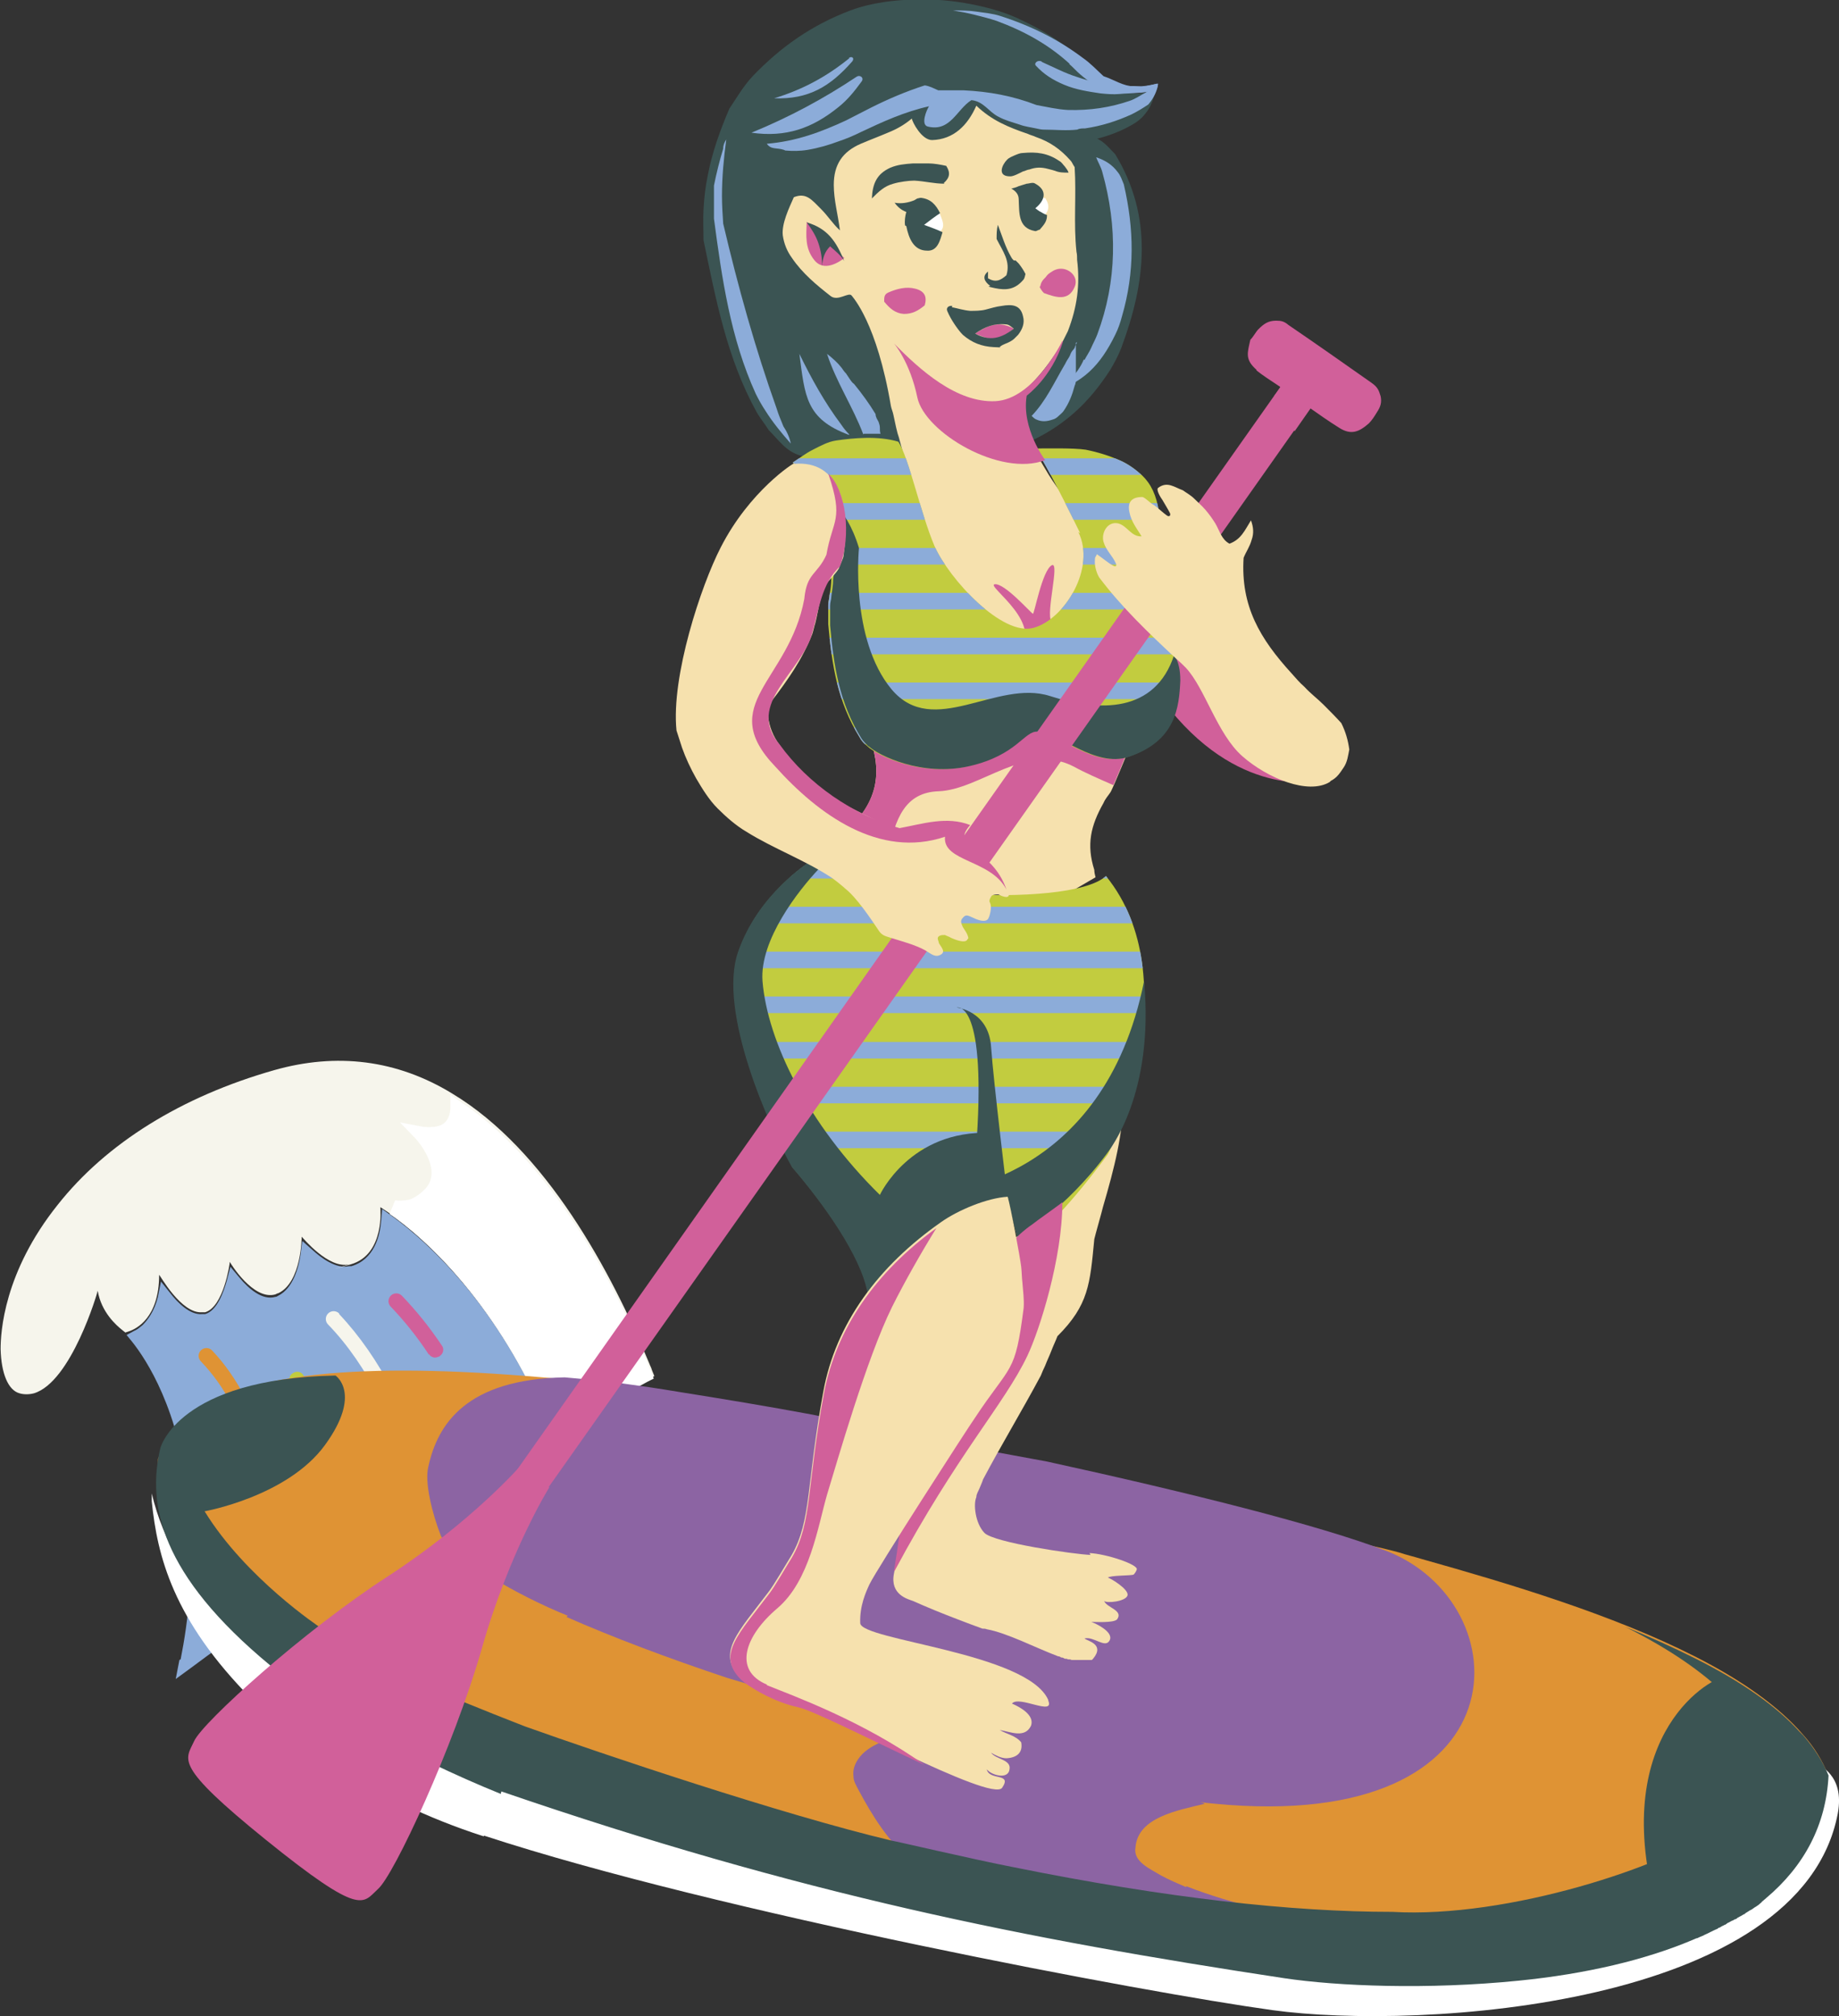<?xml version="1.0" encoding="UTF-8"?> <svg xmlns="http://www.w3.org/2000/svg" xmlns:xlink="http://www.w3.org/1999/xlink" id="Layer_1" version="1.1" viewBox="0 0 299.3 328.2"><rect x="0" y="0" width="299.3" height="328.2" fill="#333333" stroke="none"/><defs><style> .st0 { fill: none; } .st1 { fill: #df9334; } .st2 { fill: #8c64a3; } .st3 { clip-path: url(#clippath-1); } .st4 { fill: #fff; } .st5 { fill: #8cacd9; } .st6 { fill: #d1609a; } .st7 { fill: #c2cc3f; } .st8 { fill: #3b5453; } .st9 { display: none; } .st10 { clip-path: url(#clippath); } .st11 { fill: #f6f5ec; } .st12 { fill: #f6e1ae; } </style><clipPath id="clippath"><path class="st0" d="M131.9,140.2c-.1.2-8.4,5.2-11.7,14.8-3.3,9.7,5.1,28.4,8.8,35,5,5.8,11.2,14.4,12.3,20.5,3.6-3.7,6.9-6.7,10.5-9.4s7.4-4.7,12.3-6c.7,3.1.7,3.4,1.5,6.4s7.9-4.4,14.7-13.6c.5-.7,13.3-28.6-.3-45.3-6.2,5.6-42.5,2.9-48-2.3Z"></path></clipPath><clipPath id="clippath-1"><path class="st0" d="M175.8,86.8c-3.9-8-6.1-12-7.3-13.8,2,0,6.2-.1,8.2.2,2,.4,3.9,1,5.7,1.8,1.3.6,2.4,1.4,3.5,2.4,2.8,2.7,3.8,7.5,2,17.5-1.8,9.6,4.4,9.6,4,15.9-.2,4.3-.7,9.8-8.4,12.4-5.5,1.8-11.2-3.9-14.8-4.1s-3.3,3.8-11.1,5.6-14.9-1.8-16.4-3.2c0,0,0,0-.1-.1-.5-.4-.9-.8-1.2-1.4-3.6-5.8-4.5-11.7-5.1-18.4,0-.5,0-1.1,0-1.6s0-1.1,0-1.6c0-.5.2-1,.2-1.5.2-1,.3-1.9.3-2.8,0-1,.2-1.9.4-2.9.2-1.9.4-3.8.6-5.7-.1-1-.2-2-.6-3-.6-1.5-1.4-2.7-2.4-3.9-1.1-1.6-2.6-2.4-4.3-3.3,1.1-.7,2.1-1.5,3.3-2.1,1.2-.6,2.4-1.3,3.8-1.5,2.7-.4,6.9-.8,10.1.2,1.7,2.5,3.6,11.6,5.9,17,2.4,5.4,11,14.7,16.1,13.3s10.2-9.8,7.3-15.6Z"></path></clipPath></defs><g><path class="st6" d="M53.4,242.3c1.1.8,1.4,2.3.7,3.5l-8.6,14.3c-.8,1.3-2.4,1.7-3.7.9-1.3-.8-1.7-2.4-.9-3.7l8.6-14.3c.8-1.3,2.4-1.7,3.7-.9,0,0,.2.1.2.2Z"></path><path class="st5" d="M29.4,270.1c1.2-6,2.4-15.4,1.3-26-1.5-14.7-6.9-22.8-9.2-25.7l-.9-1.1,1.3-.7c.5-.2.9-.6,1.3-.9.8-.8,1.9-2.2,2.5-4.6l.5-2.5,1.6,2c1,1.3,3.1,3.5,5.1,3.3.2,0,.3,0,.5,0,2-.6,3-3.7,3.5-5.4l.6-2.3,1.5,1.8c1.5,1.8,3.7,3.7,5.8,3.1.2,0,.3-.1.5-.2,2.4-1.2,3.3-4.6,3.6-6.6l.3-2.3,1.7,1.5c1.3,1.2,3.8,3.1,5.9,2.6.1,0,.2,0,.4,0,3.7-1.1,4.6-4.9,4.8-7.1l.2-2.2,1.8,1.3c2.5,1.8,7.4,5.8,12.7,12.4,5.1,6.4,9.4,13.8,12.8,22l.4,1-.9.5c-2.4,1.4-4.8,2.8-7.2,4.2l-2.2,1.3c-3,1.8-5.9,3.5-8.8,5.3l-2.2,1.4c-3.7,2.3-7.3,4.6-10.9,6.9l-2.5,1.6c-3.7,2.4-7.3,4.8-10.7,7.2l-2.9,2c-3.7,2.6-7.2,5.1-10.4,7.5l-2.6,1.9.6-3.1Z"></path><path class="st11" d="M78.9,239.8c-1.3-3.4-2.8-6.8-4.4-10-.3-.6,0-1.4.5-1.7.6-.3,1.4,0,1.7.6,1.6,3.2,3.1,6.5,4.4,9.9l-2.2,1.3Z"></path><path class="st6" d="M67.9,246.5c-.7-2.9-1.5-5.8-2.5-8.9-.2-.7.1-1.4.8-1.6.6-.2,1.4.2,1.6.8.9,2.8,1.7,5.6,2.4,8.3l-2.2,1.4Z"></path><path class="st7" d="M54.5,255c.1-11.9-2.3-21.9-7.2-29.8-.4-.6-.2-1.4.4-1.7.6-.4,1.4-.2,1.7.4,5,8,7.5,17.9,7.6,29.5l-2.5,1.6Z"></path><path class="st11" d="M41,264.2c1.8-10,1.7-18.1-.3-25.7-.2-.7.2-1.4.9-1.5.7-.2,1.3.2,1.5.9,1.9,7.3,2.1,15,.7,24.3l-2.9,2Z"></path><path class="st5" d="M32.7,219.7c.5-.5,1.3-.5,1.8,0,2.1,2.2,3.9,4.7,5.3,7.5.3.6,0,1.4-.5,1.7,0,0-.2,0-.2,0-.6.2-1.2,0-1.5-.6-1.3-2.6-3-4.9-4.9-6.9-.5-.5-.5-1.3,0-1.8Z"></path><path class="st5" d="M63.5,228.2c0,0-.1,0-.2,0-.6.2-1.2,0-1.5-.6-2.4-4.7-5.2-8.8-8.4-12.1-.5-.5-.5-1.3,0-1.8.5-.5,1.3-.5,1.8,0,3.4,3.5,6.3,7.8,8.8,12.7.3.6,0,1.4-.5,1.7Z"></path><path class="st5" d="M63.6,210.8c.5-.5,1.3-.5,1.8,0,2.3,2.4,4.5,5.1,6.5,8.1.4.6.2,1.4-.3,1.7-.1,0-.2.1-.4.2-.5.1-1.1,0-1.4-.5-1.9-2.9-4-5.5-6.2-7.8-.5-.5-.5-1.3,0-1.8Z"></path><path class="st11" d="M89.3,232.1c-3.4-8.2-7.7-15.5-12.8-21.9-7.7-9.6-14.3-13.5-14.6-13.7,0,0,.8,7.7-4.8,9.3s-.2,0-.3,0c-3.3.8-7.5-4.3-7.7-4.5,0,0,0,7.4-3.8,9.2-.1,0-.3.1-.5.2-3.6,1-7.3-5.1-7.4-5.3h0s0,0,0,0c0,.3-1,7.3-4,8.2-.1,0-.3,0-.5,0-3.4.3-6.9-6.1-7-6.1h0s0,0,0,0c0,7-3.7,8.8-4.9,9.2l-.6.2-.5-.4c-1-.8-3.4-2.9-4-6.4,0,0,0,0,0,0,0,.2-4.3,14.9-10.4,16.7h0c-.8.2-1.6.2-2.3,0-1.9-.5-3-3.3-3.1-7.2,0-2.7.5-12.5,9.3-23.5,7.9-10,20.1-17.6,35.2-21.9,10.2-2.9,20-1.7,29,3.8,15.3,9.2,25.9,29,32.1,44,.1.3.3.6.4,1l.4,1-1,.5c-4.8,2.6-9.5,5.2-14.1,7.8l-1.5.8-.5-1.3Z"></path><path class="st4" d="M89.3,232.1c-3.4-8.2-7.7-15.5-12.8-21.9-5.5-6.9-10.6-10.9-13.1-12.6l.9-2.2c.8.1,1.5,0,2.2-.1,1-.3,2-1,2.9-2,2.6-3.2-1.7-7.9-1.7-7.9l-2.6-2.7,3.7.7s1.3.2,2.5-.1,1.9-1.3,2-2.8v-2.3s1.9,1.3,1.9,1.3c14.4,9.7,24.5,28.7,30.4,42.9.1.3.3.6.4,1l.4,1-1,.5c-4.8,2.6-9.5,5.2-14.1,7.8l-1.5.8-.5-1.3Z"></path><path class="st6" d="M69.8,220.4c.3.5.9.7,1.4.5s.2,0,.4-.2c.6-.4.7-1.2.3-1.7-2-3-4.2-5.7-6.5-8.1-.5-.5-1.3-.5-1.8,0-.5.5-.5,1.3,0,1.8,2.2,2.3,4.3,4.9,6.2,7.8Z"></path><path class="st11" d="M55.2,213.8c-.5-.5-1.3-.5-1.8,0-.5.5-.5,1.3,0,1.8,3.2,3.3,6,7.4,8.4,12.1.3.5.9.8,1.5.6s.1,0,.2,0c.6-.3.9-1.1.5-1.7-2.5-4.9-5.5-9.2-8.8-12.7Z"></path><path class="st1" d="M37.6,228.4c.3.5.9.8,1.5.6s.2,0,.2,0c.6-.3.8-1.1.5-1.7-1.5-2.8-3.2-5.3-5.3-7.5-.5-.5-1.3-.5-1.8,0-.5.5-.5,1.3,0,1.8,1.9,2,3.6,4.3,4.9,6.9Z"></path></g><g><path class="st6" d="M194.9,106.6s11.4,17.4,20.9,20.4c0,0-12.3,3.4-24.2-10.1-12.4-14,3.3-10.3,3.3-10.3Z"></path><path class="st1" d="M150.2,271.1c-1.1-.5-2.2-.9-3.3-1.4-1.8-.7-3-1.7-3.8-2.7-.2.6-.4,1.3-.5,2.1,1.5.5,4.5,1.2,7,1.8.2,0,.4.1.7.2Z"></path><path class="st6" d="M135.4,165.9l1.8-2.6c1.5,1.5,3.1,2.5,4.8,3.3l-5.6,8c-.7-3.1-1-6.1-1.1-8.6Z"></path><g><path class="st1" d="M51.2,258.7c0,2,.3,4,.9,5.9,2.1-1.5,4.2-2.9,6.1-4.2,12.4-8,19.9-16.5,20-16.6l4.8-5.5,3.2,2.4,11.1-15.9c-10.7-.7-21.4,0-31.3,3.6-.8.3-1.7.7-2.4,1.2-1.1.9-1.8,2.2-2.5,3.4-2.9,5.4-6.4,10.5-10.3,15.1-.9,1-1.8,2-2,3.3-.1.7,0,1.4.1,2,.4,1.9,1.2,3.6,2.2,5.2Z"></path><path class="st1" d="M169.8,238.9c1.1.2,2.2.5,3.3.8,7.4,1.9,14.6,4.6,22.1,6.5,3.7.9,7.4,1.6,11.1,2.3,7.1,1.3,14.4,2.3,21.4,4.2,1.2.4,2.5.7,3.8,1.1,14.2,4,30.9,9,44.3,15.8,7.9,4,13.8,8.3,17.6,12.7,1.9,2.1,3.2,4.3,4.1,6.5-.4,8-3.9,14.7-10.2,20-8.4,7.1-22.3,11.8-40.2,13.6-14.9,1.6-29.5.8-38.2-.4-9.2-1.3-18.4-2.8-27.6-4.5-15.5-2.8-30.9-6.1-46.1-9.9-4.4-1.1-8.7-2.2-13.1-3.4-8.9-2.4-17.2-4.4-25.8-8.1,0,0-24.4-7.8-37.7-15.9-13.3-8.1-17.5-12-19.7-14.3-8.7-8.8-13.1-18.3-13.2-28.4,1.4-3.3,3.6-6.2,6.6-8.1,9-6,27.8-7.9,59.3-4.9l78.1,14.4Z"></path><path class="st2" d="M193.1,307.2c-1.4-.6-2.8-1.2-4.1-1.9-2-1.2-4.6-2.3-4.2-4.6.4-4.9,6.8-6,11.3-7.1-.8-.3-1.5-.6-2.3-.9s-1.5-.6-2.3-.9c-3.4-.7-6.8-1.4-10.2-2.2-2.8-.7-5.8-.9-8.5-1.9-5.3-2-9.8-6.3-15.6-7.1-4.2-.5-8.4,1-12.3,2.4-1.4.5-2.9,1.1-4.1,2.1s-2.1,2.5-1.9,4c0,.9.5,1.6.9,2.4,2.2,4.1,4.7,8.1,8.2,11.1,6.8,5.7,16.2,6.5,23.7,11.2,2.6,1.7,29.8-4,29.8-4,0,0-4.2-1.1-8.5-2.8Z"></path><path class="st4" d="M78.8,298.8c38.1,12.5,108,25.6,128.3,28.4,23.9,3.3,86-.5,92-32,1.2-6.5-3.3-7.7-3.2-8.3-1.7,5.6-2.7,15.8-7.6,19.9-21,17.5-63.9,16.9-79.2,14.8-10.6-1.5-76.1-13.2-126.6-30.1-26.1-12-36.5-19.9-36.5-19.9-4.3-3-5.2-3.5-8.4-6.7-6.8-6.8-11.1-14.1-12.9-21.8,0,.4,0,.8,0,1.3.9,8.8,3.4,19.2,16.3,32.2,6.5,6.5,18.8,16.2,37.7,22.3Z"></path><path class="st8" d="M81.6,291.6c48.9,16.8,85.2,24,127.4,30.4,8.7,1.3,23.3,1.9,38.2.4,11-1.1,20.6-3.4,28.2-6.6h0s0,0,0,0c.2-.1.5-.2.7-.3,0,0,.2,0,.3-.1.2-.1.5-.2.7-.3,0,0,.1,0,.2-.1.7-.3,1.4-.7,2.1-1,.1,0,.2-.1.3-.2.2,0,.4-.2.6-.3.1,0,.2-.1.4-.2.2,0,.3-.2.5-.3.3-.1.5-.3.8-.4.1,0,.3-.2.4-.2.2,0,.3-.2.5-.3.1,0,.3-.2.4-.2.2-.1.3-.2.5-.3.1,0,.2-.1.3-.2.3-.2.5-.3.8-.5,0,0,.1,0,.2-.1.2-.1.4-.3.6-.4,0,0,.2-.1.3-.2.2-.1.4-.3.5-.4,0,0,.2-.1.2-.2.2-.2.5-.4.7-.6,6.3-5.3,9.8-12,10.2-20-.9-2.2-2.3-4.4-4.1-6.5-.2-.2-.4-.4-.6-.6-3.8-4.2-9.5-8.2-17.1-12-3.6-1.8-7.4-3.5-11.3-5.1,7.6,3.8,12.7,7.5,16.3,11,6.4,6.2,5.7,16.6-1.4,21.9-8.2,6-33.9,14.6-52.8,13.5-16.3,0-36.6-2.2-61.8-7.3-6.2-1.2-19-4.2-19.7-4.3-17.7-4.2-47.1-14.1-59.7-18.6-13.8-5.4-24.6-9.8-33.3-16.1,0,0-12.1-8-18.8-18.9,0,0,13.5-2.4,19.6-10.8,6.1-8.4,1.7-11.3,1.7-11.3-25.6.5-28.5,11.8-28.5,11.8-2.2,9.2,0,20.6,17.9,35.4,7,6.1,22.4,14.8,37.5,20.9Z"></path><path class="st2" d="M92.2,263.2c7.5,3.3,16.5,6.7,26.1,9.9,28.6,8.5,46.3,14.6,54.8,15.9,10.2,2.4,18.8,4.1,24.6,4.6,51,4.9,49.9-32.8,27.8-41.2-10.7-4.1-31.8-9.4-55.1-14.5-23.8-4.3-38-7.6-38-7.6-7.5-1.4-14.8-2.6-21.7-3.7-7.1-1.2-13.3-1.9-13.3-1.9-.7,0-1.5-.1-2.2-.2-1.1-.1-2.2-.2-3.3-.3-16,.3-20.7,7.6-22.2,14.6-.6,2.5.6,7.5,2.1,11.3,2.7,3.9,12.2,9.5,20.6,12.9Z"></path><path class="st8" d="M281,273c-.9-.8-18.2,7.4-12.2,34.5,0,0,34.8-13.5,12.2-34.5Z"></path></g><path class="st6" d="M84.8,238.5s-8,9.2-21.7,18.1c-13.6,8.8-30.1,23.7-31.5,26.8s-3.5,3.8,11.7,16.1c15.6,12.6,15.7,10.3,18.2,8,2.6-2.2,12.3-23.1,16.9-39.1,4.5-15.9,11-26.3,11-26.3l-4.7-3.5Z"></path><path class="st8" d="M158.4,73.1c-.3-.4-.6-.8-.8-1.2.9-5.2,4.2-9.2,7-13.7.3-.5.5-.8.7-1.3,2.3-4.6,2.6-8.6,1.5-13.4,0-.4,0-.7,0-1.1,0-.4-.1-.9,0-1.4.1-4.5.9-8.6,2.6-12.8,0-.4.1-.9.2-1.3.2-1.7.5-3.4,1-5,.4-.4.9-1,1.6-1,2.6,0,4.7.6,6.8,1.9,1,.6,1.7,1.5,2.5,2.3,6.2,10.2,5,20.8,1,31.5-.5,1.3-1.1,2.4-1.8,3.6-3.5,5.4-7.5,9.2-13.8,12-.6.3-1.1.4-1.7.4-1.3.2-2.4.2-3.7.5-.5,0-1.2,0-1.7,0-.5,0-.7,0-1.1.1Z"></path><path class="st5" d="M176.5,58.6c.3-.6.8-1.3,1.1-2,.3-.7.7-1.4,1-2.2,3.2-8.6,3.3-17.5.8-26.4-.2-.8-.7-1.6-1-2.4,1.5.5,2.6,1.2,3.5,2.4.5.6.7,1.3,1,2,1.7,7.3,1.8,14.3-.3,21.5-.3,1.1-.6,2-1.1,3-2.4,4.9-5.2,7.9-10.6,9.4,1.9-.9,3.3-1.9,4.5-3.6.4-.6.7-1.1,1-1.8Z"></path><path class="st8" d="M162.4,20.9c1.6,1,3.3,1.6,5.1,2,.6.2,1.2.2,1.8.3.3,0,.6,0,.9,0,.9,0,1.8,0,2.8,0,.4,0,.9,0,1.3,0,.4,0,.9,0,1.3-.1.4,0,.7,0,1.1-.1,2.6-.5,5.1-1.3,7.4-2.6.9-.5,1.7-1.1,2.3-1.9,1-1.2,1.4-2.5,1.6-3.9-1.2.4-2.4.7-3.7.6-2,0-3.4-1.3-5.1-2-1.3-1.5-2.4-3.1-4-4.3-2.8-2.3-5.7-4.1-8.9-5.6-1.6-.8-3.3-1.4-5.1-1.9-5.7-1.5-11.2-1.9-17.1-1.1-2,.3-3.8.7-5.7,1.4-6.3,2.4-11.3,5.9-15.9,10.7-1.5,1.6-2.6,3.5-3.8,5.3-1.5,3.5-2.8,7.1-3.5,10.8-.4,1.9-.6,3.7-.7,5.6-.1,1.7,0,3.3,0,5,2,9.6,3.8,19.2,8.6,27.9.6,1.1,1.4,2,2,3,1.7,1.7,2.8,3.5,5.3,4.2.9.3,2,.2,3-.1,2.1-.5,6.5.7,8.2-.6l15.8,2.7,5-55.4Z"></path><path class="st12" d="M178.3,142.8c-2.6,1.5-5.3,3.1-7.9,4.6-2.5,1.4-4.9,2.6-7.6,3.4.9-1.5,2.1-2.7,2.9-4.2.3-.6-30.6-9.1-28.9-10.5,6.9-5.7,6.6-11.2,4.5-16.8,2.2-2.5,30.4-1.1,33.7-1.8.7-.1,9.1,1.8,9.8,1.9-.3.6-3.7,9.1-4.1,9.6-.4.6-.8,1-1.1,1.7-2.1,3.7-2.8,6.8-1.5,10.9,0,.4.1.8.2,1.2Z"></path><path class="st6" d="M184.8,119.3c-.7,0-9.1-2-9.8-1.9-3.3.7-31.5-.7-33.7,1.8,2.1,5.7,2.4,11.2-4.5,16.8-.6.5,2.9,1.9,7.7,3.5,1.1-6.6,3-10.5,8.2-10.7,6.8-.2,14.3-8.1,22.1-4,1.6.9,3.9,1.9,6.4,3,1.1-2.4,3.3-8.1,3.6-8.6Z"></path><path class="st6" d="M204.5,60.2c-1.9-1.7-1.5-2.7-1-4.9.5-.5.9-1.3,1.3-1.7.9-.9,1.6-1.4,2.9-1.4.8,0,1.3.1,2,.7,4.4,3,9.1,6.3,13.5,9.4,1,.7,1.2,1.2,1.5,2.2.2,1,0,1.7-.6,2.6-.3.5-.8,1.3-1.3,1.8-1.6,1.4-2.9,2-4.9.7-3.2-2-6.9-4.8-9.8-6.8-1.5-1-2.6-1.7-3.6-2.5Z"></path><path class="st12" d="M166.8,63.5c2.3-2.1,4.1-4.5,5.8-7.2.2-.4.4-.8.6-1.2.2-.4.4-.8.6-1.2,1.5-3.9,2-7.5,1.5-11.6,0-.4,0-.9-.1-1.3-.5-4.6,0-9.2-.3-13.8-.3-.4-.4-.8-.7-1.1-1.6-1.8-3.3-3-5.6-3.8-.4-.2-.9-.3-1.3-.5-3.2-1.1-5.9-2.2-8.4-4.6-1.4,3.2-3.7,5.5-7.2,5.6-1.7,0-3.2-2.9-3.3-3.5-1.2,1-2.4,1.7-3.9,2.3-1.4.6-3,1.2-4.4,1.8-3,1.3-4.4,3.4-4.4,6.7,0,2.5.7,4.9,1,7.4-1.2-1.1-1.9-2.3-3.1-3.5-1.5-1.5-2.4-2.7-4.4-1.9-.8,1.8-2,4.3-1.8,6.2.2,1.4.7,2.6,1.5,3.7,1.7,2.5,4,4.4,6.3,6.2,1.2.9,2.9-.7,3.4-.1.2.3,4.1,4.4,6.4,18,.1.5.3.9.4,1.4.1.5.2.9.3,1.4.1.5.2.9.3,1.3.1.5.3.9.4,1.4.9,3.3,1.8,6.6,2.6,9.9.2.7.4,1.3.5,2,.5,2.6.4,5,1.4,7.7,1,2.6,2.4,5,3.8,7.3,1.7,2.8,3.5,5.7,6.5,7.1,2.6,1.2,5.6,1.1,8.4.5,1.5-.3,3.1-.8,4.4-1.6,2.6-1.5,4.2-4.2,4.9-7.1s.4-2.8.3-4.2c-.6-6.6-5.2-10.6-8.5-15.9-1.4-2.3-2.7-4.5-3.6-7-.2-.4-.2-.9-.3-1.3s-.1-.9-.1-1.3l.2-3.9Z"></path><path class="st8" d="M153.7,29.9c-1.7,0-3.1-.4-4.9-.5-.9,0-2.4.2-3.4.5-1.5.4-2.4,1.3-3.5,2.4.1-2.4.8-4,3-5,1.2-.5,2.3-.6,3.7-.7.7,0,1.6,0,2.5,0s2,.2,2.9.4c.7,1.1.6,1.9-.4,2.8Z"></path><path class="st8" d="M164.2,28.7c-1.9-.1-1.1-1.9-.3-2.7.4-.4.8-.5,1.2-.7.5-.2.9-.4,1.4-.4,2.2-.2,4,0,5.9,1.3.4.2.6.6.9.9.2.3.5.6.6,1-.8,0-1.5,0-2.2-.3-.3-.1-.7-.2-1.1-.3-1.1-.3-2-.3-3.1.1-.3,0-.8.3-1,.3-.6.3-1.7.9-2.2.8Z"></path><path class="st6" d="M162.4,55c-1.4.4-2.4-.2-3.7-.7,2.2-1.4,3.9-2.1,6.3-.8-.8.7-1.6,1.2-2.6,1.5Z"></path><path class="st6" d="M137.3,42.1c-1.5,1.1-3.5,1.9-4.8.2-1.5-1.9-1.3-3.9-1.2-6.2,1.8,1.6,3.2,3.6,5.2,5,.3.3.6.6.9.9Z"></path><path class="st6" d="M168.1,99.9c.2.3,1.5-7.1,3.1-7.9,1.3-.6-1,7.8-.1,9.1s5.3-3.3,5.5-3c.7,1-16.7,13.3-11.3,8.5,5.4-4.8-5-11.3-3.4-11.5s5.8,4.6,6.2,4.8Z"></path><path class="st5" d="M124.7,168.6c-.6,1.2,0,5.1-.5,6.4-.3-4.4-4.1-7.2-2.6-16.5.1-.8.3-1.5.6-2.2.6-2.2,1.5-4.2,2.6-6.1.4-.5.9-1,1.3-1.4,1.4-1.4,2.8-2.7,4.2-4.1-.9,1.7-1.9,3.2-2.8,4.9-.3.5-.6,1.1-1,1.6-1.2,2.3-1.8,4.9-2.1,7.5,0,.7-.1,1.3-.2,2,0,1.7,0,3.9,0,5.8,0,.8.3,1.5.4,2.3Z"></path><path class="st5" d="M117.7,24.2c0-.6.2-1,.5-1.5-.4,3-.7,6.1-.7,9.2,0,1.5.1,3,.2,4.5,2.4,10.2,5.2,20.3,8.7,30.1.3,1,.7,1.9,1.1,2.9.6.9,1,1.8,1.2,2.8-1.5-1.7-2.9-3.4-4.1-5.3-.6-.9-1.1-1.8-1.6-2.8-4.1-9-5.5-18.7-6.8-28.5,0-1.8,0-3.6,0-5.4.4-2,.9-4,1.5-6Z"></path><path class="st5" d="M140.5,70.7c-1.7-4.5-4.4-8.5-5.9-13.1.9.7,1.7,1.4,2.4,2.3.2.3.4.6.7.9.2.3.4.6.6.9s.4.6.7.8c1.3,1.6,2.4,3.1,3.5,4.9,0,.5.3.9.5,1.3.1.3.2.6.2.9s0,.7.1,1c-.4,0-.9,0-1.3,0-.4,0-.9,0-1.4,0Z"></path><path class="st5" d="M138.2,70.8c-7.1-2.6-7.2-6.4-8.1-13.2,2,4.1,4.1,7.9,6.8,11.5.4.6.8,1.1,1.3,1.6Z"></path><path class="st5" d="M175.1,55.8c0,.4,0,.7,0,1.1,0,.4,0,.7,0,1.1,0,.8,0,1.6,0,2.4,0,.4,0,.8,0,1.2s0,.8-.2,1.2c-.4,1.5-.9,2.8-1.8,4.1-.2.3-.5.5-.8.8s-.6.5-1,.6c-.9.3-1.7.4-2.6,0-.3-.1-.6-.4-.8-.6,2.3-2.4,3.6-5.3,5.3-8.2.2-.3.3-.6.5-.9.2-.3.4-.6.5-.9s.3-.6.5-.8.3-.5.3-.6c.2-.3.2-.4.3-.6Z"></path><path class="st5" d="M174.1,10.4c-3.4-3.1-7.3-5.3-11.9-7-1.2-.4-2.4-.7-3.6-1s-2.3-.5-3.5-.7c1.3,0,2.6,0,3.9.2,1.3.2,2.6.3,3.8.7,5,1.6,9.4,3.8,13.4,6.8,1.3.9,2.3,2,3.4,3,1.8.6,3.1,1.6,5.1,1.7,1.3,0,2.5-.2,3.7-.5-.9.4-1.1.7-2.3,1-1.7.4-3.7.7-5.6.2-1.9-.5-3.3-1.5-4.7-2.7-.6-.5-1.1-1.1-1.8-1.7Z"></path><path class="st5" d="M139.4,12.5c-5.4,3.6-11,6.6-17.1,9.1,5.6.8,9.9-.7,14.2-4.2,1.5-1.2,2.6-2.6,3.7-4.1.5-.6-.2-1.2-.8-.8Z"></path><path class="st5" d="M138.2,9.5c-3.7,3-7.6,5.1-12.2,6.5,5.6.2,9.1-1.9,12.7-6,.4-.5,0-.9-.5-.6Z"></path><path class="st5" d="M127.6,24.4c-1.2-.4-2.1,0-2.8-1,4.8-.4,8.8-1.9,12.9-3.8,1.4-.7,2.7-1.4,4.1-2.1,2.8-1.4,5.6-2.6,8.7-3.6.8.1,1.5.5,2.2.8,1.4,0,2.7,0,4.1,0,4.2.2,8,.9,11.9,2.4,1.7.3,3.3.7,5.1.8,3.6.1,6.9-.4,10.1-1.5.9-.3,1.9-1,2.5-1.3.9-.6,1.3-.9,2.1-1.5-.2,1.3-.7,2.3-1.6,3.4-.9.6-1.7,1.1-2.7,1.6-2.4,1.1-4.9,1.9-7.6,2.3-.5,0-.9,0-1.3.2-1.8.2-3.6,0-5.4,0-.4,0-.9-.1-1.3-.2-.9-.2-1.8-.3-2.6-.6-1.2-.4-2.4-.7-3.5-1.3-1.6-.8-2.4-2.5-4.4-2.7-2.4,1.5-3.4,5.2-7.1,4.3-1.2-.3-.2-2.7.2-3.3-4,.9-7.5,2.5-11.1,4.2-1.2.6-2.4,1.1-3.6,1.5-1.6.6-3.3,1.1-5.1,1.4-1.2.2-2.4.2-3.6.1Z"></path><path class="st5" d="M169.6,10.1c1.8.8,3.7,1.8,5.6,2.4,2,.7,4.1,1.2,6.2,1.4,1.5.2,3,0,4.5.2.9-.1,1.7-.3,2.5-.5,0,.4,0,.7-.2,1-.9.2-1.9.5-2.8.5-1.1.1-2.2.1-3.2.2s-2.1,0-3.1-.1c-2-.3-4-.6-5.9-1.4s-3.3-1.7-4.6-3.1c-.4-.4.3-1,.9-.7Z"></path><path class="st6" d="M182.3,102.5c1.1,1.2,2.2,2.3,3.3,3.5-1.1,1.6-2.2,3.2-3.3,4.7-.4-3-.7-6-.9-9,0,0,0,0,0,0,.3.3.5.5.8.8Z"></path><path class="st6" d="M207.4,64.4c.5-.6.9-1.3,1.4-1.9,1.6,1.1,3.2,2.3,4.9,3.4-1,1.4-2,2.9-3,4.3-1.1-1.9-2.1-3.8-3.2-5.8Z"></path><path class="st4" d="M170.2,32.4c.7,1.1.5,2.1-.5,2.9s-1.5.4-1.9-.7c-.2-.4-.2-1-.2-1.5,0-.5.2-.9.3-1.4.4,0,.8.2,1.2.3s.7.2,1.1.3Z"></path><path class="st4" d="M149.2,34.6c1-.3,2.6,0,3.7,0,.3,1,1,2,.3,2.9-.8,1-2.3.6-3.4.4-.3-.6-.8-1.3-.9-2,0-.7-.7-1,.3-1.4Z"></path><path class="st8" d="M170.4,35.1c0,1-.6,1.6-1.2,2.3-.3,0-.5.3-.8.2-2.7-.5-2.5-2.9-2.6-5.1,0-.9-.5-1.4-1.2-1.8.4-.1.8-.2,1.2-.4.4-.1.9-.3,1.3-.4.4,0,1-.3,1.4,0,2,1.1,1.6,2.7,0,4,.3.2.6.5.9.6.3.2.7.4,1,.5Z"></path><path class="st8" d="M147.3,36.7c-.1-.7,0-1.5.2-2.2-.8-.3-1.4-.8-1.9-1.5,1.1.2,2.2,0,3.2-.4.2-.1.3-.2.5-.3,0,0,0,0,0,0,0,0,0,0,0,0,.2,0,.3-.1.6-.1,1.6.2,2.4,1.1,3.1,2.5-.9.6-1.7,1.2-2.6,1.9,1,.4,2,.7,3,1.2-.4,1.3-.8,3.1-2.5,3-2.2,0-3-2-3.4-4Z"></path><g><path class="st8" d="M155,49.8c-.6-.1-1.1.3-.8.9.3.7.7,1.4,1.1,2,.4.6.9,1.3,1.4,1.8,1.5,1.3,3.1,1.9,5,2s.7,0,1.1-.1c.5-.4,1.1-.5,1.6-.8.2-.1.5-.3.7-.5.2-.2.4-.4.6-.6.7-.9,1.1-1.9.8-3-.4-1.9-1.8-2-3.5-1.7-.9.1-1.8.4-2.6.6-.8.2-1.7.2-2.5.2-1.1-.1-2-.4-3-.6ZM165,53.5c-2.1,1.6-3.9,2.1-6.3.8,1.6-1.1,3.1-1.7,5-1.5.5,0,.9.4,1.3.7Z"></path><path class="st8" d="M165.3,42.4c.2.2.4.4.5.5.4.5.8,1.1,1.1,1.7-.1.3-.1.7-.4,1-1.3,1.5-2.7,1.7-4.6,1.3s-.5-.2-.8-.4c-.9-.7-1.3-1.5-.3-2.3,0,.4,0,.7,0,1.1,1.2.7,2,.4,3-.5.7-2.3-.6-3.9-1.6-5.9,0-.8,0-1.5.2-2.3.7,1.8,1.2,3.6,2.2,5.3.1.2.3.4.4.5Z"></path><path class="st8" d="M133.8,43.3c0-1.3-.2-2.5-.6-3.7-.4-1.2-1.1-2.3-1.9-3.4,3.4,1,4.8,3.1,6.1,6.3-.6-1-1.4-1.6-2.3-2.4-.9.9-1.2,1.9-1.3,3.2Z"></path><path class="st6" d="M143.9,49.1c.9,1.1,1.8,1.9,3.2,2,1.4,0,2.3-.5,3.4-1.4.4-1.4,0-2.3-1.5-2.7-1.5-.4-3,0-4.4.6-.7.3-.7.8-.7,1.4Z"></path><path class="st6" d="M169.2,46.7c.2.4.4.7.7,1,1.9.7,4,1.4,5-1,.8-1.8-1.3-3.5-3.1-2.8-.3.1-.6.3-.9.5-.3.2-.5.4-.7.7-.2.2-.5.5-.6.7-.2.3-.2.5-.3.8Z"></path></g><path class="st12" d="M160.8,242.6"></path><path class="st12" d="M160,198.9"></path><path class="st12" d="M177.5,253.1c-2.7-.1-15.8-2-17.3-3.6-1.5-1.6-1.8-4.7-1.3-5.8,0-.5.3-.9.5-1.4.2-.5.4-.9.6-1.5,2.9-5.5,6.3-11.1,9.4-16.9.2-.5.4-1,.7-1.6.3-.8.7-1.6,1-2.4.3-.8.7-1.6,1-2.4,5.1-5.1,5.3-8.5,6-15.8.1-.5,1.3-4.7,1.4-5.2,1.9-6.5,3.3-12,3.3-17.6-2.1,4-5.8,11.1-8.1,14.3-.5.6-.9,1.3-1.4,1.8-.6.4-1.1.9-1.7,1.3-1.2.9-2.4,1.9-3.6,2.9-10.7,7.3-19.8,32.9-20.1,37.1-.2,2.7-.3,9.1-2.4,19.8-.7,3.5,2.3,4.2,3.1,4.5,1.1.5,2.3,1,3.5,1.5s2.5,1,3.8,1.5c1.3.5,2.6,1,4,1.5.2,0,.5,0,.7.1,3.3.6,7.9,3,11.6,4.4,0,0,0,0,0,0,.2,0,.4.1.5.2,0,0,0,0,.1,0,.2,0,.3.1.5.2,0,0,0,0,.1,0,.1,0,.3,0,.4.1,0,0,.1,0,.2,0,.1,0,.2,0,.4.1,0,0,.1,0,.2,0,.1,0,.2,0,.3,0,0,0,.1,0,.2,0,.1,0,.2,0,.3,0,0,0,.1,0,.2,0,0,0,.2,0,.3,0,0,0,.1,0,.2,0,0,0,.2,0,.2,0,0,0,.1,0,.2,0,0,0,.2,0,.2,0,0,0,.1,0,.2,0,0,0,.1,0,.2,0,0,0,0,0,.1,0,0,0,.1,0,.2,0,0,0,0,0,.1,0,0,0,.1,0,.2,0,0,0,0,0,0,0,0,0,.1-.1.2-.2,2-2.4-1-2.9-1.4-3.3,1.5-.4,3.4,1.7,4.1.3s-2.4-2.8-3-3c.6,0,3.6.2,4.2-.4,1.1-1.5-1.7-1.9-2.1-3,.4.4,3.5.1,3.8-.9.3-1-2.9-2.9-3.2-2.9.4-.4,3.8-.3,4.2-.5.2-.2.4-.5.5-.8.4-.8-5-2.6-7.7-2.7Z"></path><path class="st7" d="M131.9,140.2c-.1.2-8.4,5.2-11.7,14.8-3.3,9.7,5.1,28.4,8.8,35,5,5.8,11.2,14.4,12.3,20.5,3.6-3.7,6.9-6.7,10.5-9.4s7.4-4.7,12.3-6c.7,3.1.7,3.4,1.5,6.4s7.9-4.4,14.7-13.6c.5-.7,13.3-28.6-.3-45.3-6.2,5.6-42.5,2.9-48-2.3Z"></path><g class="st10"><g><rect class="st5" x="49.7" y="74.6" width="170.8" height="2.7"></rect><rect class="st5" x="49.7" y="81.9" width="170.8" height="2.7"></rect><rect class="st5" x="49.7" y="89.2" width="170.8" height="2.7"></rect><rect class="st5" x="49.7" y="96.5" width="170.8" height="2.7"></rect><rect class="st5" x="49.7" y="103.8" width="170.8" height="2.7"></rect><rect class="st5" x="49.7" y="111.1" width="170.8" height="2.7"></rect><rect class="st5" x="49.7" y="118.4" width="170.8" height="2.7"></rect><rect class="st5" x="49.7" y="125.7" width="170.8" height="2.7"></rect><rect class="st5" x="49.7" y="133" width="170.8" height="2.7"></rect><rect class="st5" x="49.7" y="140.3" width="170.8" height="2.7"></rect><rect class="st5" x="49.7" y="147.6" width="170.8" height="2.7"></rect><rect class="st5" x="49.7" y="154.9" width="170.8" height="2.7"></rect><rect class="st5" x="49.7" y="162.2" width="170.8" height="2.7"></rect><rect class="st5" x="49.7" y="169.6" width="170.8" height="2.7"></rect><rect class="st5" x="49.7" y="176.9" width="170.8" height="2.7"></rect><rect class="st5" x="49.7" y="184.2" width="170.8" height="2.7"></rect></g></g><path class="st8" d="M151.8,201c3.6-2.8,7.4-4.7,12.3-6-1.3-3.2-2.1-6.8-2.7-10.6,0,0-.1,0-.2,0-13.1-.5-18,10.1-18,10.1-11.7-11.5-18.3-25-19.1-34.8-.5-6.7,5.9-14.8,9.1-18.2-.4-.4-.9-.8-1.4-1.3-.1.2-8.4,5.2-11.7,14.8-3.3,9.7,5.1,28.4,8.8,35,5,5.8,11.2,14.4,12.3,20.5,3.6-3.7,6.9-6.7,10.5-9.4Z"></path><path class="st8" d="M165.5,201.3c0,.4,7.9-4.4,14.7-13.6.4-.6,7.7-9.6,6-28-6.6,32.9-32.9,34.3-32.9,34.3l1,5.1c2.9-1.9,6-3.2,9.7-4.3.7,3.1.7,3.4,1.5,6.4Z"></path><path class="st8" d="M164,195s-2.3-18.8-2.7-24.6c-.4-5.9-5.6-6.4-5.6-6.4,0,0,5.1-1.6,3.1,23.8l5.1,7.3Z"></path><path class="st6" d="M145.6,255.7c10.1-18.9,17.9-27.2,21.6-35,2-4.2,5.7-15.9,5.7-25-.6.5-4.3,3.1-4.9,3.6-10.7,7.3-19.8,32.9-20.1,37.1-.2,2.2-1.1,11.5-2.4,19.3Z"></path><path class="st12" d="M170.6,276.8c1.1,2.6-4.8-.9-5.9.5,1.4.6,3.7,1.9,3.1,3.6-1,2.1-3.3,1-5.1.7,1.2.7,2.6.9,3.5,2,.3,1.6-.6,2.5-2.4,2.6-.9,0-1.8-.5-2.5-.9.8,1.1,3.3,1.1,3,2.7-.2,1.7-2.9,1-3.7,0,.4,1.9,4.2.5,2.5,3-1.7,2.5-29-12.5-33.3-13.4-3.9-.8-8.2-3.3-9.4-4.6-3.8-4-.2-7.4,4.7-13.9.8-1,3-4.8,3.7-5.9,3.3-5.7,2.4-11.6,5.2-26.7,2-11,8.9-20.4,19.2-27.6,2.7-1.9,7.4-3.9,10.8-4.1.5,1.7,2,9.7,2.2,11.4.1.9.1,1.8.2,2.6.1,1.4.3,2.7.2,4.1-1.4,11-2,8.9-8,18-1,1.4-15.9,24.5-17.1,27-.6,1.3-1.6,3.5-1.5,6.3s27.2,4.8,30.6,12.5Z"></path><path class="st6" d="M124.8,274.2c-5.5-2.3-3.6-7.9,1.7-12.4,5.3-4.5,6.6-13.3,8.1-18.5,1.6-5.2,6.4-22.1,10.6-30.6,2.1-4.2,4.9-9.1,7.2-12.8-9.8,7.1-16.3,16.3-18.3,26.9-2.8,15-1.9,21-5.2,26.7-.7,1.1-2.9,4.9-3.7,5.9-4.9,6.5-8.6,9.9-4.7,13.9,1.3,1.3,5.6,3.8,9.4,4.6,2.4.5,12.2,5.5,20.6,9.4-10.1-7.2-21.5-11.3-25.7-13Z"></path><path class="st7" d="M175.8,86.8c-3.9-8-6.1-12-7.3-13.8,2,0,6.2-.1,8.2.2,2,.4,3.9,1,5.7,1.8,1.3.6,2.4,1.4,3.5,2.4,2.8,2.7,3.8,7.5,2,17.5-1.8,9.6,4.4,9.6,4,15.9-.2,4.3-.7,9.8-8.4,12.4-5.5,1.8-11.2-3.9-14.8-4.1s-3.3,3.8-11.1,5.6-14.9-1.8-16.4-3.2c0,0,0,0-.1-.1-.5-.4-.9-.8-1.2-1.4-3.6-5.8-4.5-11.7-5.1-18.4,0-.5,0-1.1,0-1.6s0-1.1,0-1.6c0-.5.2-1,.2-1.5.2-1,.3-1.9.3-2.8,0-1,.2-1.9.4-2.9.2-1.9.4-3.8.6-5.7-.1-1-.2-2-.6-3-.6-1.5-1.4-2.7-2.4-3.9-1.1-1.6-2.6-2.4-4.3-3.3,1.1-.7,2.1-1.5,3.3-2.1,1.2-.6,2.4-1.3,3.8-1.5,2.7-.4,6.9-.8,10.1.2,1.7,2.5,3.6,11.6,5.9,17,2.4,5.4,11,14.7,16.1,13.3s10.2-9.8,7.3-15.6Z"></path><g class="st3"><g><rect class="st5" x="49.7" y="74.6" width="170.8" height="2.7"></rect><rect class="st5" x="49.7" y="81.9" width="170.8" height="2.7"></rect><rect class="st5" x="49.7" y="89.2" width="170.8" height="2.7"></rect><rect class="st5" x="49.7" y="96.5" width="170.8" height="2.7"></rect><rect class="st5" x="49.7" y="103.8" width="170.8" height="2.7"></rect><rect class="st5" x="49.7" y="111.1" width="170.8" height="2.7"></rect><rect class="st5" x="49.7" y="118.4" width="170.8" height="2.7"></rect><rect class="st5" x="49.7" y="125.7" width="170.8" height="2.7"></rect><rect class="st5" x="49.7" y="133" width="170.8" height="2.7"></rect><rect class="st5" x="49.7" y="140.3" width="170.8" height="2.7"></rect><rect class="st5" x="49.7" y="147.6" width="170.8" height="2.7"></rect><rect class="st5" x="49.7" y="154.9" width="170.8" height="2.7"></rect><rect class="st5" x="49.7" y="162.2" width="170.8" height="2.7"></rect><rect class="st5" x="49.7" y="169.6" width="170.8" height="2.7"></rect><rect class="st5" x="49.7" y="176.9" width="170.8" height="2.7"></rect><rect class="st5" x="49.7" y="184.2" width="170.8" height="2.7"></rect></g></g><path class="st8" d="M141.3,121.4s0,0,.1.1c1.5,1.4,8.6,5,16.4,3.2,7.8-1.8,8.9-5.8,11.1-5.6,3.6.2,9.3,5.9,14.8,4.1,7.7-2.6,8.2-8.1,8.4-12.4,0-1.8-.3-3.1-1-4.2-3.1,9.5-12.2,9.3-20.2,6.7-8.7-2.8-19,7-25.8-1.1-6.8-8.2-5.3-23-5.3-23-1.1-3.6-2.6-5.9-4.2-7.4.2.3.3.6.4.9.4,1,.5,1.9.6,3-.2,1.9-.4,3.8-.6,5.7-.1,1-.3,1.9-.4,2.9,0,1-.2,1.9-.3,2.8,0,.5-.2.9-.2,1.5,0,.5,0,1.1,0,1.6s0,1.1,0,1.6c.6,6.7,1.5,12.6,5.1,18.4.3.5.8.9,1.2,1.4Z"></path><path class="st6" d="M88.7,242.9l-4.8-3.3S207.5,64.2,208.8,62.4c1.5,1.3,3.3,2.1,4.7,3.6-2.9,4.2-124.8,176.9-124.8,176.9Z"></path><path class="st12" d="M216.4,127.3c-3.5,2.1-10.1-.6-14.2-4.2s-6.1-11.1-9.2-14.4c-.5-.5-1-1-1.6-1.5-4.5-4.2-8.8-8.3-12.5-13.2-.5-.8-.8-2.1-.7-2.9,0-.6.2-.4.3-.9.9.6,1.8,1.4,2.7,1.9.4.2.6,0,.4-.4-.5-1.2-1.6-2.1-2-3.5s.6-3.4,2.4-3c1.5.4,2.1,2.2,3.8,2.1-.8-1.3-1.7-2.4-2-4-.3-1.5.3-2.4,2.1-2.4.4,0,1.4,1.1,1.9,1.3.7.5,1.4,1.2,2.1,1.7.4.3.7,0,.5-.4-.3-.6-.8-1.4-1.2-2.1-.3-.4-1.1-1.7-.7-2,1.5-1.1,2.6-.1,4,.4.7.5,1.3.8,1.9,1.4.6.6,1.2,1.1,1.8,1.8.6.7,1.1,1.4,1.6,2.2.7,1.2,1,2.6,2.3,3.3,1.9-.7,2.5-2.2,3.5-3.8.4,1.1.5,2.1.1,3.2-.3,1.1-.9,1.9-1.3,2.9-.5,7.9,2.7,13.2,7.8,18.8.8.9,1.3,1.5,2.1,2.2,1,1.1,2.1,1.9,3.1,2.9,1,1,1.9,1.9,2.9,3,.7,1.4,1.1,2.8,1.3,4.3-.2,1-.3,2-.9,2.9-.6.9-1.1,1.7-2.1,2.2Z"></path><path class="st12" d="M129.3,75.5c7.3-.6,9.1,6.8,8,14.9,0,.4-.6,1.6-.7,1.9,0,.6-2.6,3-2.7,3.6-.1.6-.2,1.2-.4,1.8-.3,1.2-.5,2.5-.8,3.7-.2.6-.3,1.2-.5,1.8-1.6,4.1-4,7.5-6.6,10.9-.2.4-.5.8-.6,1.2,0,.4-.1.8,0,1.2.2,1.8.8,3.3,1.9,4.8.2.3.4.6.6.9.2.3.4.6.7.9,1.8,2.1,3.8,4,6,5.7.4.3.9.7,1.4,1,.5.3,1,.7,1.5,1,1.5.8,3.2,1.6,4.8,2.4.5.3,1.1.5,1.6.8.5.3,1,.6,1.6.8.4.2.8.2,1.3.2.9,0,1.7-.2,2.7-.5,1.4-.4,2.8-.8,4.3-.9.5,0,4,.8,4.5.9-.2.3-.4.6-.7.9-.2.3-.5.6-.7.9-.2.3-.3.7,0,1,.2.4.5.6.9.7,2.1.7,1.2.9,3,2.2,1.9,1.4,4,2.9,3.8,5.4,0,.8-1.3.2-1.7,0-.3,0-.8,0-1.1.2-.2.3-.5.8-.3,1.1.4.7,0,2.1-.2,2.5-.4,1.1-2.5,0-2.5,0-.9-.4-1.2-.6-1.7,0-.5.5-.2,1,0,1.5.3.5.8,1.1.9,1.8,0,.1-.2.2-.2.3-.5.7-2.8-.4-2.9-.5-.5-.2-.5-.2-.7-.3-.5,0-.7,0-1,.2-.4.3,0,.8,0,1.1.3.6,1.2,1.4.3,1.9s-1.5-.1-2.5-.7c-1.6-.9-3.9-1.5-5.8-2.1-.6-.2-1.2-.3-1.7-1s-2.9-4.5-4.9-6.4c-.3-.3-.6-.5-.9-.8-.6-.5-1.2-1-1.9-1.5-4.4-2.9-9.4-4.7-13.9-7.5-1.7-1-3.3-2.4-4.7-3.8-1.4-1.4-2.5-3.2-3.5-4.9-.9-1.6-1.7-3.3-2.3-5-.3-.9-.6-1.9-.9-2.8-.9-8.8,4-23.6,7.2-29.8,4.7-9.2,11.9-13.8,12-13.7Z"></path><path class="st6" d="M163.8,144.8c-2.4-7-9.4-6.6-5.9-10.5-3.8-1.5-7.7-.2-11.5.5-7.6-2.2-14.8-7.1-19.5-13.6-5.7-6.6,3.7-11.9,5.3-18.2,1.1-3.8,1.5-8,4.5-10.8,1.9-5.1,1-12.4-1.9-15.1,2.6,7.6.7,7.4-.3,13.2-1.5,3.3-3.2,2.9-3.6,7.2-2.5,13.4-14.5,17.1-4.7,27.3,7,7.8,16.9,15,27.6,11.4-.4,4.1,7.5,3.7,10,8.6Z"></path><path class="st6" d="M172.9,55.5s-4.6,9.5-10.9,9.8-12.3-5.1-16.5-9.4c0,0,2.6,3,3.8,8.8,1.2,5.7,13.5,13,20.8,10.2,0,0-3.9-5.2-3-10.5,0,0,4.1-3,5.9-8.8Z"></path></g><g class="st9"><circle class="st7" cx="150.2" cy="323.5" r="5.4"></circle><path class="st5" d="M250.3,372.4c-4.1-7.8-8.5-14.7-13-20.6v-.2c-.1,0-4.4-5.2-4.4-5.2h-.1c-5.6-6.4-11.5-11.1-17.5-14.1l-.3-.2-.2-.3c-.6-1,0,0,0,0l-3.1-1.2c-8.3-3.2-16.9-3.1-25.6.2l-.9.4h0s-1.3.6-1.3.6c-2.6,1.1-5.1,2.3-7.5,3.6l-1.1.6-.6-1.1c-4.6-9.6-10.3-18.4-17.1-26l-.7-.8.8-.8c1-1.1,1.8-2.7,2.2-4.9l.5-2.7,1.7,2.2c.5.6,1,1.1,1.5,1.3.7.3,1.6.3,2.4,0s.7-.3,1-.5c3.1-2,4.1-5.4,4.5-8l.3-2.3,1.7,1.6c.6.5,1.2.9,1.8,1.2,1.1.4,2.3.4,3.5,0s.3-.1.5-.2c2.9-1.4,4.3-4.8,4.9-7.5l.6-2.5,1.5,2.2c1.1,1.6,2.3,2.7,3.3,3,.6.2,1.2.2,1.7,0s.2-.1.3-.2c2.7-1.5,3.8-6.2,4.2-8.1l.2-1.2,1.2.3c3.1.7,11.5,3.4,21.3,13.2,10.8,10.9,25.6,33.3,34.9,78l.2.8-2.3,1.6-1-1.8Z"></path><path class="st11" d="M253.2,370.9c-3.9-18.7-9.1-34.9-15.5-48.3-5.6-11.8-12.1-21.5-19.3-28.7-12.3-12.4-22.2-13.4-22.6-13.4,0,.3-.9,7.4-4.3,9.3-.1,0-.2.1-.4.2-.5.2-1.1.2-1.7,0-2.7-.9-4.8-5.7-4.9-5.9l-.2-1.2.2,1.2c0,.1-.7,8.4-5.5,10.7-.2,0-.3.2-.5.2-1.2.5-2.4.5-3.5,0-2.5-.9-3.7-3.8-3.7-4,0,0,0,0,0,0,0,.1.8,8.1-4.6,11.5-.3.2-.7.4-1,.5-1.3.5-2.1.1-2.4,0-2.5-1.1-3.3-5.8-3.3-6,0,0,0,0,0,0,0,.4.5,8.5-3.4,10.8-.3.2-.5.3-.8.4-.9.3-1.7.4-2.5,0-2.5-.9-3.9-4.6-4-4.8,0,0,0,0,0,0-.5,4.8-2,8-3.9,8.8s-.3,0-.4.1c-1.5.3-3.2-1-4.7-3.6h0c0,4-2.4,8.6-4.3,9.4s-.1,0-.2,0c-1.3.4-2.4.3-3.2-.4-2.1-1.7-1.7-6.3-1.7-6.5,0,0,0,0,0,0,0,.1-2.4,9.7-6.5,11.3,0,0,0,0,0,0-.6.2-1.2.3-1.8.2-.6-.1-1.5-.5-2.1-1.9-1.7-3.7-.7-12.6,5.5-24.3,8-15,33.8-26.5,36.3-27.6h0s.2,0,.2,0c.7-.3,1.5-.6,2.2-.9,19.5-7.6,37.7-7.3,54,1.1,14.9,7.6,28.2,21.8,39.7,42.1,9.4,16.6,15.4,33.6,18.9,45l.3.9-.8.5c-7.4,4.5-14.7,9.2-21.7,13.9l-1.5,1-.4-1.7Z"></path><path class="st5" d="M253.2,370.9c-3.9-18.7-9.1-34.9-15.5-48.3-5.6-11.8-12.1-21.5-19.3-28.7-6.9-7-13.1-10.3-17.1-11.9h-.1c0,0,.5-2.3.5-2.3h.2c1.4.1,4,.2,6-.6,1-.4,1.7-1,2.1-1.7.3-.6.4-1.1.2-1.6-.7-1.8-3.7-3.3-4.9-3.7h-.1s.3-2.3.3-2.3h.2s1.3-.1,2.5-.6,1.7-1.5,1.7-1.8v-1.7s1.6.6,1.6.6c2.4.9,4.9,1.9,7.2,3.1,14.9,7.6,28.2,21.8,39.7,42.1,9.4,16.6,15.4,33.6,18.9,45l.3.9-.8.5c-7.4,4.6-14.7,9.2-21.7,13.9l-1.5,1-.4-1.7Z"></path><path class="st4" d="M187.3,292.6s8.5,2.4,8.8,1.5c.3-.9-8.5-4.5-8.5-4.5,0,0,5.5-1.3,5.8-2.1.2-.8-6.8.6-6.8.6,0,0,4.6-5,3.9-6.2s-4.8,5-4.8,5c0,0-.5-4.3-.7-6.3-.2-1.9-1.1,6.6-1.1,6.6,0,0-6.2-6.8-6.5-6.6-.3.2,4,7.6,4,7.6,0,0-6.9-2-7.1-1.1-.3,1,5.9,3.7,5.9,3.7,0,0-5,2-5,3.3,0,1.3,6.5-1.1,6.5-1.1l-1.9,4.7s.2,1,1.3-.5c1.1-1.4,2.5-3.2,2.5-3.2,0,0,1.1,6.5,1.6,7.5.6,1,1,1.2.9-.2,0-1.3.2-7.8.2-7.8,0,0,2.6,3.5,3.4,3.5.8,0-2.2-4.4-2.2-4.4Z"></path><circle class="st7" cx="239.8" cy="291.3" r="2.4" transform="translate(-56.1 57.2) rotate(-12.2)"></circle><path class="st6" d="M205.3,293.4c-.5-.5-1.2-.5-1.7,0-.5.5-.5,1.2,0,1.7,2,2.2,4.1,4.5,6,6.8.3.4.9.6,1.4.4s.2-.1.3-.2c.5-.4.6-1.2.2-1.7-1.9-2.4-4-4.7-6.1-6.9Z"></path><path class="st1" d="M199.7,305.2c-2-2.4-4.1-4.9-6.3-7.2-.5-.5-1.2-.5-1.7,0-.5.5-.5,1.2,0,1.7,2.1,2.3,4.2,4.7,6.2,7.1.3.4.9.6,1.4.4s.2-.1.3-.2c.5-.4.6-1.2.2-1.7Z"></path><path class="st6" d="M204.9,311.9c-.4-.5-1.2-.6-1.7-.2-.5.4-.6,1.2-.2,1.7,2.4,3.2,4.8,6.7,7.1,10.4.3.5,1,.7,1.5.5s.1,0,.2-.1c.6-.4.7-1.1.4-1.7-2.3-3.7-4.8-7.3-7.3-10.6Z"></path><path class="st6" d="M181.4,302.7c-.5-.5-1.2-.5-1.7,0-.5.5-.5,1.2,0,1.7,1.6,1.7,3.1,3.4,4.6,5.2.4.4.9.5,1.4.4s.2-.1.3-.2c.5-.4.6-1.2.1-1.7-1.5-1.8-3.1-3.5-4.7-5.3Z"></path><path class="st7" d="M191.8,315.1c-.4-.5-1.2-.6-1.7-.2-.5.4-.6,1.2-.2,1.7,1.9,2.4,3.7,5,5.5,7.6.3.5.9.7,1.5.5s.2,0,.2-.1c.6-.4.7-1.1.3-1.7-1.8-2.6-3.7-5.2-5.6-7.7Z"></path><path class="st1" d="M172.8,311.1c-.4-.5-1.2-.6-1.7-.1-.5.4-.6,1.2-.1,1.7,2.2,2.6,4.4,5.2,6.5,7.9.3.4.9.6,1.4.4s.2,0,.3-.2c.5-.4.6-1.2.2-1.7-2.1-2.7-4.3-5.4-6.6-8Z"></path></g></svg> 